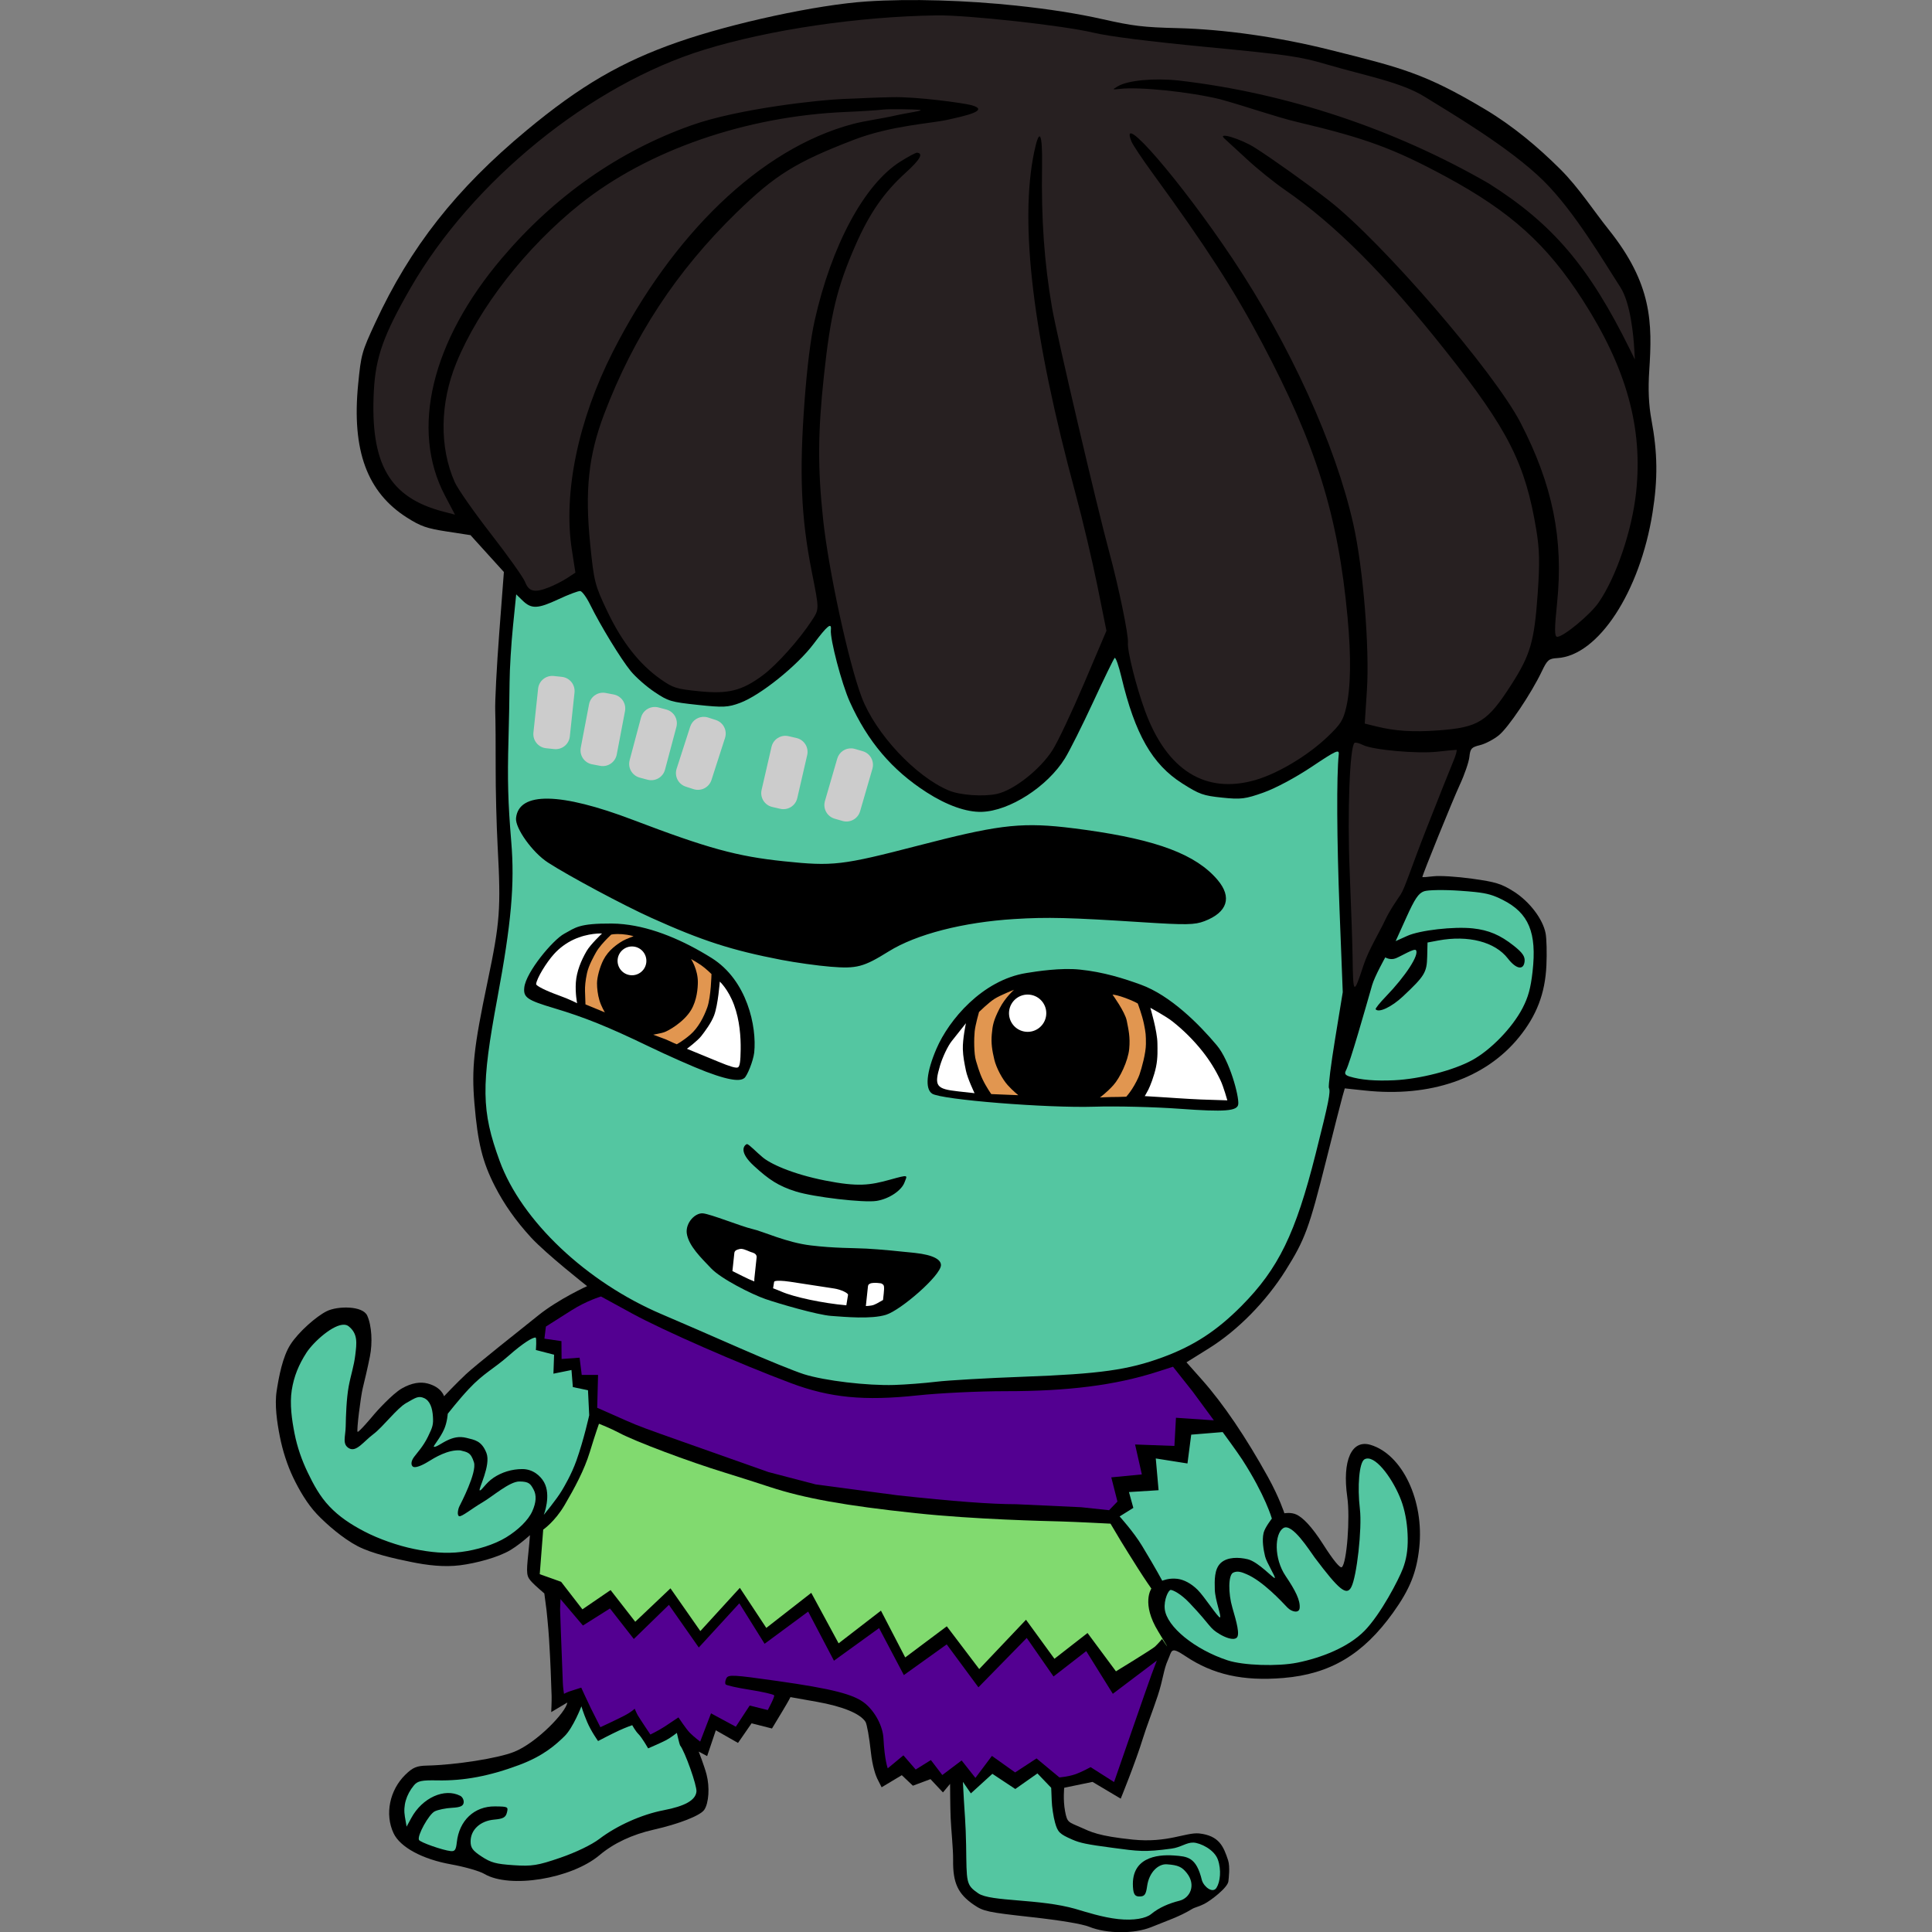 <?xml version="1.0" encoding="UTF-8"?>
<svg width="389.72mm" height="389.72mm" version="1.1" viewBox="0 0 1104.7 1104.7" xml:space="preserve" xmlns="http://www.w3.org/2000/svg"><rect x="0" y="0" width="1104.7" height="1104.7" fill="#808080" stroke="none"/><g transform="matrix(3.088 0 0 3.088 -69.3 -360.13)"><path d="m210.82 117.68c-9.512-1.005-19.709-1.335-27.919-.787-9.143.611-24.752 3.973-34.956 7.529-10.436 3.639-18.084 8.1-27.977 16.32-13.099 10.883-21.537 21.615-28.048 35.664-2.495 5.383-2.616 5.816-3.163 11.383-1.203 12.233 1.653 20.005 9.079 24.699 2.521 1.595 3.635 1.981 7.348 2.552l4.376.673 3.092 3.413 3.091 3.412-.857 11.265c-.471 6.196-.808 12.696-.747 14.444.06 1.749.097 6.468.083 10.488-.015 4.019.151 10.616.368 14.659.62 11.54.436 14.009-1.864 24.975-2.573 12.267-2.983 16.059-2.436 22.572.613 7.301 1.481 10.816 3.783 15.325 1.683 3.295 3.845 6.383 6.687 9.483 2.792 3.047 10.396 9.021 10.396 9.021s-5.239 2.377-8.976 5.364c-3.739 2.987-11.715 9.315-13.428 10.915-1.715 1.599-4.088 4.109-4.088 4.109s-.435-1.676-3.041-2.359c-1.337-.351-2.924-.128-4.729.887-1.807 1.015-4.884 4.459-5.176 4.82-.292.363-2.816 3.351-3.059 3.243-.243-.107.577-6.541.949-8.089.373-1.548.837-3.413 1.333-5.897s.343-5.676-.504-7.539c-.848-1.863-5.492-1.791-7.459-.833-1.968.957-5.267 3.879-6.745 6.171-1.477 2.293-2.152 5.976-2.561 8.589-.409 2.612.068 5.845.583 8.452.515 2.608 1.369 5.303 2.477 7.611 1.107 2.309 2.593 4.876 4.403 6.784 1.809 1.908 4.852 4.528 7.516 5.913 2.665 1.388 6.848 2.311 9.912 2.933 3.065.624 6.112.984 9.064.612 2.953-.372 7.108-1.459 9.395-2.856 1.083-.661 2.387-1.665 3.549-2.723-.052.765-.156 1.948-.3 3.343-.404 3.891-.355 4.277.684 5.383.616.655 2.276 2.068 2.276 2.068l.405 3.091s.34 3.191.472 5.355c.291 4.752.357 7.308.473 10.575.027.769-.072 2.952-.072 2.952l2.972-1.771c-.185 1.74-5.657 7.457-9.856 9.135-2.971 1.188-10.803 2.42-16.147 2.54-1.884.043-2.612.351-3.968 1.675-2.941 2.876-3.845 7.343-2.196 10.845 1.22 2.591 5.333 4.817 10.659 5.769 2.499.447 5.265 1.24 6.148 1.764v-.001c4.685 2.78 16.112.923 21.327-3.468 2.637-2.221 6.047-3.823 10.056-4.727 4.667-1.052 8.615-2.603 9.34-3.667.849-1.247 1.039-4.219.421-6.567-.415-1.573-1.449-4.22-1.449-4.22l1.563.835 1.607-4.776 4.112 2.339 2.509-3.631 3.78.96s.665-1.103 1.951-3.235c1.284-2.132 1.467-2.575 1.467-2.575l4.868.863c4.813.855 8.027 2.173 9.025 3.707.264.407.716 2.937 1.001 5.623.287 2.685.925 4.371 1.164 4.868.239.499.825 1.633.825 1.633l3.735-2.24 2.056 1.948 3.257-1.215 2.309 2.46 1.32-1.581s.02 4.359.103 6.28c.099 2.293.484 5.784.457 7.792-.057 4.273.888 6.311 3.868 8.337 1.763 1.199 2.552 1.365 10.576 2.252 5.472.605 9.445 1.271 10.773 1.804 3.249 1.308 8.335 1.336 11.495.049 3.159-1.287 5.124-1.9 7.443-3.293.676-.42 1.124-.387 2.317-.981 1.193-.596 4.373-3.02 4.499-4.197.055-.515.339-2.708-.053-3.896-.856-2.615-1.68-4.552-5.347-4.973-2.501-.232-5.869 1.796-12.295 1.141-6.427-.656-7.828-1.453-9.576-2.232-2.363-1.049-2.567-.868-2.968-3.015-.401-2.147-.16-4.352-.16-4.352l5.245-1.085 5.219 3.103s2.748-6.723 4.139-11.267c.619-2.021 1.795-5.007 2.711-7.773 1.017-3.079 1.079-4.851 1.875-6.596.796-1.744.419-2.657 3.232-.769 5.132 3.443 10.671 4.681 18.151 4.061 8.679-.72 14.769-4.347 20.328-12.103 3.099-4.324 4.355-7.443 4.844-12.029.927-8.695-3.132-17.265-9.012-19.031-3.521-1.057-5.284 2.892-4.316 9.671.553 3.872-.097 12.233-1.008 12.969-.321.26-1.572-1.261-3.415-4.151-2.319-3.639-3.891-5.044-4.933-5.559-1.043-.513-2.289-.263-2.289-.263s-.905-2.849-3.056-6.737c-4.057-7.335-8.267-13.545-12.148-17.92l-2.927-3.297 4.151-2.588c5.339-3.329 10.593-8.672 14.221-14.459 3.58-5.711 4.339-7.773 7.509-20.413 1.405-5.605 2.753-10.884 2.993-11.729l.437-1.537 3.744.4c12.111 1.292 22.304-2.232 28.505-9.855 3.276-4.028 4.844-8.121 5.084-13.28.108-2.315.04-5.008-.149-5.983-.517-2.664-3.004-5.912-5.937-7.757-2.257-1.419-3.303-1.74-7.656-2.348-2.773-.388-5.987-.591-7.14-.452-1.155.139-2.093.203-2.087.143.057-.532 5.672-14.367 6.917-17.044.881-1.896 1.688-4.233 1.791-5.195.167-1.563.372-1.791 1.961-2.181.977-.24 2.545-1.059 3.484-1.82 1.769-1.433 6.017-7.748 7.969-11.848 1.007-2.113 1.295-2.36 2.851-2.451 7.583-.439 15.312-12.227 17.649-26.917.999-6.276.941-11.073-.205-17.236-.503-2.7-.632-5.609-.404-9.059.585-8.865.568-16.044-7.532-26.16-2.688-3.355-5.527-7.748-8.88-11.093-4.219-4.211-8.864-8.089-13.981-11.145-11.204-6.691-15.552-7.717-28.839-11.04-9.376-2.345-19.552-3.791-28.161-4-6.248-.153-8.212-.387-13.805-1.649-4.637-1.047-10.099-1.893-15.805-2.496z"/><path d="m214.54 445-4.099 2.884-4.247-2.812-3.98 3.623-1.477-2.139s.107 1.888.183 3.387.355 4.543.413 8.363c.108 6.921-.065 7.313 2.255 8.901 2.321 1.588 11.335.943 18.087 2.907 1.839.541 4.911 1.541 7.816 1.855 2.907.315 5.143-.133 6.109-.929 1.449-1.196 3.264-1.971 5.237-2.467 1.975-.497 3.139-2.925 1.336-5.159-.863-1.069-1.529-1.444-3.675-1.588-1.544-.104-3.279 1.425-3.648 4.039-.216 1.54-.456 1.887-1.329 1.919-.801.031-1.109-.279-1.247-1.248-.7-6.012 4.444-6.553 7.472-6.347 2.601.185 4.199.269 5.252 4.605.385 1.229 2.001 2.483 2.696 1.384.695-1.097.927-3.303.263-5.201-.664-1.9-3.283-3.121-4.54-3.171-1.256-.049-2.335.887-4.041 1.117-5.079.685-6.111.489-10.953-.152-4.844-.641-6.003-.899-7.443-1.527-2.328-1.016-2.683-1.365-3.177-3.121-.305-1.087-.585-2.949-.621-4.139-.035-1.189-.097-2.324-.097-2.324zm-84.44-12.429s-1.523 3.964-3.124 5.531-3.873 3.632-8.303 5.296c-5.545 2.084-10.305 2.988-15.213 2.891-2.952-.059-3.704.1-4.38.927-1.428 1.743-2.015 3.768-1.671 5.767l.32 1.871.876-1.612c2.025-3.732 6.136-5.592 9.056-4.099.403.205.689.765.639 1.244-.069.649-.619.897-2.176.98-1.145.061-2.577.356-3.183.655-1.097.541-3.292 4.517-2.92 5.291.213.445 4.371 1.908 5.881 2.069.755.08.976-.236 1.121-1.601.433-4.065 3.244-6.717 7.075-6.677 2.395.025 2.481.069 2.208 1.144-.227.895-.7 1.157-2.359 1.304-2.563.225-4.347 1.863-4.365 4.004-.011 1.211.368 1.736 2.037 2.829 1.736 1.139 2.641 1.385 5.92 1.607 3.397.229 4.46.06 8.677-1.388 2.849-.979 5.777-2.391 7.193-3.468 3.259-2.481 7.875-4.545 11.889-5.315 4-.767 5.933-1.86 6.103-3.455.116-1.089-2.127-7.415-3.04-8.576-.089-.112-.588-2.292-.588-2.292s-1.121.879-1.961 1.328-3.357 1.533-3.357 1.533-1.152-2.025-1.796-2.652c-.525-.512-1.152-1.64-1.152-1.64s-1.061.355-2.424.979c-1.364.624-3.897 1.956-3.897 1.956s-1.283-1.781-2.016-3.511c-.733-1.729-1.071-2.919-1.071-2.919m145.76-45.876c-.299-.035-.568.016-.797.168-.932.62-1.312 4.953-.809 9.217.417 3.544-.581 12.516-1.608 14.437-.872 1.633-2.248.517-6.753-5.472-.996-1.353-4.201-6.496-5.82-5.476-1.62 1.02-1.779 5.617.427 8.876 1.808 2.675 2.729 4.5 2.596 5.924-.097 1.035-1.48.74-2.273-.092-1.052-1.104-4.575-4.921-7.583-6.18-.763-.319-1.62-.695-2.468-.268-.903.453-.912 3.823-.139 6.46.772 2.637 1.448 5.045.792 5.593-.655.548-2.167-.096-3.12-.66-2.019-1.192-1.455-1.419-5.601-5.787-1.64-1.727-3.023-2.369-3.459-2.416-.435-.047-1.319 1.832-1.129 3.54.36 3.267 5.54 7.493 11.644 9.5 2.893.952 9.267 1.163 12.907.428h.001c4.463-.9 9.437-2.847 12.425-5.885 3.001-3.052 6.353-9.497 7.136-11.585.58-1.551.915-3.241.877-5.595-.035-2.209-.361-4.408-.995-6.357-1.129-3.477-4.159-8.133-6.251-8.371zm-27.019-4.903-5.824.477-.695 5.337-5.868-.929.52 5.879-5.485.344.811 2.929-2.541 1.585s2.595 2.86 4.152 5.439c2.673 4.423 3.743 6.465 3.743 6.465s1.237-.553 2.811-.351c1.173.152 2.5.815 3.732 2.031 1.261 1.253 3.839 5.253 4.151 5.111.313-.144-.915-3.227-.964-5.16-.041-1.64-.127-3.789 1.113-4.928 1.232-1.131 3.343-1.073 4.968-.685 1.98.472 4.8 3.624 5.021 3.475.221-.149-1.519-2.847-1.796-4.016-.277-1.171-.601-2.923-.272-4.332.233-.993 1.532-2.653 1.532-2.653s-1.196-4.277-5.489-10.924c-.909-1.403-3.619-5.093-3.619-5.093m-162.62-19.879c-2.061-.14-5.7 3.149-7.028 5.171-1.435 2.225-2.328 4.392-2.727 6.943-.399 2.551.011 5.456.515 8.015.505 2.56 1.349 4.953 2.436 7.22 1.088 2.267 2.247 4.42 4.021 6.291 1.775 1.871 3.885 3.296 6.505 4.659 2.62 1.364 6.153 2.609 9.169 3.223 3.016.613 5.837.916 8.729.552s6.1-1.343 8.315-2.696c2.215-1.352 4.092-3.169 4.839-4.82.748-1.649.817-2.992.255-4.031-.561-1.037-.832-1.5-2.647-1.5s-4.971 2.793-6.827 3.869c-1.855 1.075-3.869 2.732-4.316 2.557-.447-.173-.183-1.367.048-1.827.231-.46 3.273-6.268 2.697-8.139-.575-1.872-1.212-1.881-2.532-2.219-2.251-.172-4.697 1.312-5.931 2.081-1.235.771-2.413 1.204-2.816.944-.403-.261-.424-.98.181-1.8.604-.82 1.687-1.933 2.584-3.771.897-1.837 1.012-2.259.912-3.769-.1-1.509-.528-2.863-1.616-3.36-1.087-.496-1.605-.061-3.325.905-1.721.967-4.283 4.413-6.093 5.772-1.809 1.359-3.133 3.364-4.477 2.62-1.345-.744-.667-2.179-.636-4.085.031-1.905.143-5.175.553-7.384.411-2.209.967-3.699 1.225-5.856.257-2.156.509-3.888-1.239-5.28-.219-.175-.481-.264-.776-.285zm35.387 2.379c-.515-.055-2.215.928-4.999 3.379s-4.587 3.181-7.365 6.143c-1.783 1.899-3.893 4.585-3.893 4.585s-.091 1.509-.648 2.813c-.7 1.636-2.107 3.213-1.927 3.292.375.165 1.471-.708 2.509-1.187 1.039-.479 2.12-.813 3.58-.441s2.757.512 3.647 2.78c.891 2.268-1.564 6.779-1.241 6.923.324.144 1.053-1.324 2.557-2.333s3.371-1.604 5.328-1.604 3.357 1.244 4.023 2.428c1.371 2.441-.045 6.047-.045 6.047s2.317-2.779 3.352-4.509c.409-.685 1.772-2.967 2.684-5.531 1.389-3.904 2.372-8.399 2.372-8.399l-.225-4.632-2.803-.583-.253-3.161-3.344.677.124-3.511-3.373-.873s.18-2.277-.059-2.303zm30.981-23.001c1.425.116 7.096 2.42 9.172 2.897 2.076.477 6.295 2.499 10.808 3.04 4.515.543 7.76.457 10.331.593 2.571.137 6.607.54 8.956.795 3.517.381 4.839 1.283 4.82 2.272-.035 1.925-7.433 8.329-10.175 9.185-2.74.857-7.627.387-10.148.208-2.523-.179-9.704-2.268-12.176-3.124-2.472-.855-8.199-3.716-10.072-5.697-1.804-1.908-4.18-4.152-4.501-6.503-.213-1.945 1.56-3.781 2.985-3.667zm8.191-12.825c.4.073 1.8 1.557 2.777 2.355 1.356 1.229 5.507 3.171 11.656 4.388 6.151 1.219 8.344.863 11.997-.144 3.653-1.007 3.236-.879 2.699.541-.539 1.421-2.777 2.999-5.152 3.38-2.376.381-11.653-.712-14.923-1.735-3.269-1.024-5.037-2.215-7.821-4.777-2.785-2.563-1.845-3.743-1.3-4.004.017-.007.039-.008.065-.004zm-22.799-40.704c5.407.579 11.048 3.011 16.213 6.236 6.612 4.128 8.404 12.74 7.903 17.525-.193 1.596-1.305 4.335-1.841 4.728-.537.395-1.756.832-7.063-1.18-2.319-.88-7.136-3.008-10.705-4.732-7.419-3.58-11.843-5.365-17.424-7.031-5.011-1.493-5.737-1.996-5.541-3.832.303-2.836 5.275-8.813 7.399-9.96 2.123-1.147 2.673-1.917 8.759-1.887.761.004 1.528.049 2.301.132zm84.349 8.385c4.477.449 8.257 1.676 11.32 2.784 5.543 2.005 10.889 7.412 14.113 11.257 2.389 2.851 4.124 9.401 3.965 10.881-.137 1.289-2.452 1.473-10.813.861-4.655-.341-11.763-.516-15.797-.389-8.839.277-28.403-1.293-30.08-2.416-1.352-.904-1.052-3.995.808-8.323 2.293-5.336 8.473-12.681 16.613-14.008 2.019-.328 6.389-.999 9.871-.648zm73.263-14.357c-.784-.084-1.711-.159-2.853-.237-2.927-.201-5.905-.155-6.619.104-1.029.375-1.703 1.373-3.273 4.851l-1.979 4.377 2.155-.972c2.32-1.047 8.621-1.767 12.14-1.388 2.939.317 5.069 1.223 7.592 3.227 1.609 1.28 2.088 1.976 1.989 2.9-.18 1.683-1.561 1.437-3.097-.551-2.385-3.088-7.341-4.368-12.893-3.331l-1.984.371-.06 2.617c-.069 2.929-.467 3.58-4.488 7.357-2.092 1.964-4.487 3.096-5.057 2.389-.099-.121.76-1.192 1.905-2.379 3.651-3.779 6.219-7.744 5.552-8.569-.309-.384-2.663 1.069-3.707 1.497-1.045.428-1.968-.16-1.968-.16s-1.964 3.504-2.433 5.135c-1.287 4.477-4.105 14.428-4.857 15.823-.304.567-.123.859.684 1.104 2.084.632 4.765.855 8.277.689 4.725-.224 10.9-1.812 14.377-3.7 3.451-1.872 7.459-6 9.359-9.639 1.057-2.027 1.517-3.696 1.865-6.781.815-7.213-.7-10.853-5.527-13.281-1.696-.852-2.751-1.199-5.1-1.453zm-76.029-11.995c1.223.135 2.527.303 3.953.501 13.233 1.844 20.393 4.559 24.368 9.24 2.739 3.223 1.855 6.015-2.419 7.651-1.817.695-3.384.721-11.564.195-13.471-.868-17.487-.968-23.608-.591-9.511.585-18.191 2.82-23.291 5.995-4.671 2.907-5.916 3.233-10.781 2.837-2.391-.193-6.497-.768-9.123-1.275-9.211-1.779-14.64-3.533-24.028-7.765-5.176-2.333-15.331-7.765-19.183-10.263-2.853-1.851-6.091-6.373-5.892-8.232.523-4.899 8.189-4.776 21.649.347 13.861 5.276 19.252 6.755 27.937 7.663 9.111.953 10.728.764 24.933-2.915 13.997-3.624 18.496-4.332 27.047-3.388zm-89.679-43.736c-.347-.037-2.16.645-4.031 1.519-3.859 1.8-5.012 1.839-6.664.228l-1.163-1.133-.6 5.941c-.329 3.268-.611 7.913-.625 10.324-.015 2.411-.107 7.227-.205 10.7-.207 7.332-.088 11.647.513 18.819.659 7.851.015 15.104-2.568 28.967-3.037 16.299-2.973 20.875.417 30.157 4.055 11.096 16.068 22.456 30.032 28.397 3.077 1.309 9.571 4.128 14.431 6.264 4.86 2.135 10.22 4.315 11.911 4.844 3.853 1.205 11.687 2.135 16.699 1.981 2.104-.065 5.603-.333 7.775-.597s9.455-.681 16.181-.929c14.091-.517 19.348-1.252 25.727-3.595 5.768-2.119 10.037-4.899 14.612-9.513 6.847-6.907 10.008-13.392 13.733-28.177 2.427-9.631 2.797-11.472 2.452-12.192-.139-.288.381-4.397 1.156-9.129l1.407-8.604-.592-15.171c-.511-13.097-.572-24.891-.149-28.847.107-1.008-.469-.744-4.995 2.28-2.992 1.999-6.695 3.981-8.916 4.772-3.388 1.208-4.221 1.309-7.68.948-3.524-.368-4.199-.609-7.371-2.62-5.564-3.528-8.752-9.096-11.279-19.699-.507-2.127-1.073-3.721-1.259-3.545-.185.176-1.983 3.872-3.996 8.215-2.013 4.341-4.356 9.016-5.207 10.387-3.251 5.239-10.26 9.743-15.4 9.896-2.82.085-6.435-1.192-10.189-3.6-6.433-4.125-10.959-9.46-14.26-16.808-1.497-3.332-3.667-11.599-3.487-13.288.156-1.465-.652-.809-3.2 2.595-3.021 4.033-9.845 9.513-13.596 10.916-2.245.84-3.141.883-7.835.38-5.007-.536-5.452-.668-8.029-2.391-1.501-1.003-3.487-2.748-4.409-3.879-1.827-2.239-5.603-8.423-7.512-12.303-.66-1.343-1.484-2.472-1.829-2.509z" style="fill:#54c6a1"/><path d="m159.34 413.5-7.507 8.183-5.533-7.899-6.496 6.323-4.416-5.652-5.009 3.157-4.156-4.895-.072 1.905.136 3.943s.352 8.937.373 9.697c.02.76.213 1.999.213 1.999s.676-.355 1.223-.516c.547-.163 1.972-.633 1.972-.633s1.131 2.499 1.785 3.828c.505 1.031 1.76 3.499 1.76 3.499s3.011-1.393 4.403-2.117 1.947-1.304 1.947-1.304.391.917.592 1.252c.537.891 2.317 3.529 2.317 3.529s1.585-.781 2.613-1.455c1.029-.672 2.58-1.719 2.58-1.719s1.389 2.109 2.107 2.845c.716.736 1.919 1.639 1.919 1.639l2.008-5.236 4.591 2.477 2.567-3.919 3.351.832s1.357-2.521 1.179-2.725c-.18-.205-2.211-.667-4.513-1.028-2.304-.36-4.312-.809-4.464-.996-.151-.187-.092-.692.128-1.124.367-.716 1.201-.673 9.389.487 10.291 1.456 14.307 2.489 16.348 4.205 1.865 1.569 3.236 4.201 3.353 6.439.212 4.059.795 5.537.795 5.537l2.899-2.408 2.275 2.627 2.811-1.752 2.116 2.771 3.579-2.7 2.553 3.232 3.056-4.073 4.299 3.06 3.963-2.593 4.227 3.512s1.581-.112 2.887-.56c1.304-.448 2.897-1.34 2.897-1.34l4.345 2.763s6.376-18.416 6.924-19.875c.549-1.457.996-2.629.996-2.629l-8.151 6.163-4.924-7.907-6.055 4.699-4.961-7.135-8.947 9.141-5.873-7.949-7.935 5.683-4.588-8.697-8.356 6.037-4.773-9.095-8.068 5.961zm-25.612-56.813s-2.619.763-5.453 2.556c-2.833 1.792-4.751 3.012-4.751 3.012l-.276 2.24 3.156.46.024 3.304 3.332-.24.399 3.189h3.021l-.157 6.087s2.916 1.285 5.304 2.347c2.388 1.063 3.997 1.633 10.652 3.987l15.733 5.565 8.772 2.292 15.136 2.013c10.307 1.121 17.365 1.652 21.999 1.653l12.003.555 5.18.552 1.552-1.601-1.14-4.479 5.657-.545-1.252-5.543 7.283.269.288-5.217 7.015.477-3.928-5.337-3.636-4.589-3.011.965c-7.676 2.46-16.429 3.573-28.009 3.563-4.909-.004-12.255.349-16.321.784-9.832 1.051-16.173.435-23.395-2.272-9.725-3.647-23.684-9.765-29.376-12.876z" style="fill:#530091"/><path d="m133.35 380.25s2.221.872 3.783 1.711c2.919 1.565 12.839 5.296 19.532 7.345 2.076.636 5.829 1.833 8.341 2.659 6.349 2.088 13.983 3.459 26.923 4.837 11.083 1.18 24.067 1.461 26.812 1.535 2.745.072 9.329.416 9.329.416s1.257 2.133 1.9 3.191c.643 1.057 2.06 3.329 3.151 5.051 1.352 2.133 2.515 3.783 2.515 3.783s-1.927 2.723 1.277 7.948c3.204 5.227.709 1.38.709 1.38s-.763.899-1.297 1.397c-.535.499-7.248 4.592-7.248 4.592l-5.264-7.096-6.128 4.773-5.264-7.228-8.661 9.133-6.005-7.919-7.7 5.765-4.492-8.664-7.841 6.053-5.063-9.349-8.325 6.493-4.896-7.42-7.317 8.004-5.531-7.911-6.523 6.187-4.567-5.867-5.217 3.568-3.941-5.096-3.96-1.413.643-8.256s2.159-1.463 3.981-4.576c1.821-3.113 3.625-6.431 4.656-9.816 1.031-3.384 1.689-5.211 1.689-5.211z" style="fill:#81da6f"/><path d="m167.72 353.83c-.996-.093-1.9-.081-1.939.153l-.193 1.183c.575.219 1.112.429 1.563.625 2.301 1.005 7.647 2.151 12.003 2.528l.316-1.935c.052-.312-1.271-.977-2.567-1.176l-8.185-1.255c-.324-.049-.665-.092-.997-.124zm17.16.347c-.509-.031-1.059-.001-1.297.105-.425.191-.409.367-.451.761l-.364 3.416c.424-.013.696-.051 1.015-.1.707-.111 1.261-.532 2.164-1.02.093-.813.191-1.704.196-2.032.012-.628-.057-.807-.473-1.016-.105-.052-.111-.031-.307-.063-.148-.023-.313-.041-.483-.052zm-25.209-6.311c-.097 0-.189.008-.279.029-.585.143-.929.301-.976.748l-.356 3.337c1.141.54 2.744 1.429 4.053 1.921.008-.144-.012-.329.011-.531l.417-3.915c.047-.445-.257-.747-.768-.909-.587-.136-1.427-.668-2.103-.681zm41.629-41.781-2.645 3.333c-.721.911-1.679 2.94-2.144 4.497-1.141 3.823-.763 4.34 3.4 4.799l2.987.329s-1.295-2.696-1.596-4.161c-.303-1.465-.532-2.611-.575-3.969-.06-1.891.573-4.829.573-4.829zm-45.579-7.707s-.307 4.279-1.053 6.259c-.531 1.407-1.692 2.948-2.379 3.832-.685.884-2.651 2.352-2.651 2.352s3.431 1.403 5.869 2.415c2.069.859 3.295 1.241 3.609 1.009.315-.231.443-1.071.472-3.307.029-2.236-.159-5.363-1.233-8.257-1.075-2.895-2.635-4.303-2.635-4.303zm79.723 4.856s1.299 4.339 1.312 6.588c.005 1.059.101 2.617-.257 4.347-.359 1.728-1.093 3.576-1.429 4.231-.336.653-.664 1.184-.664 1.184l2.601.16c1.653.101 5.167.355 7.815.468l4.881.159s-.7-2.513-1.256-3.687c-.904-1.911-2.031-3.731-3.347-5.387-1.627-2.048-3.504-3.923-5.559-5.543-1.259-.992-4.097-2.52-4.097-2.52zm-22.352-2.432c-1.895-.203-3.596 1.171-3.799 3.065-.203 1.896 1.171 3.597 3.067 3.799 1.896.203 3.596-1.171 3.797-3.067.203-1.895-1.171-3.595-3.065-3.797m-73.348-8.913c-1.464-.156-2.779.905-2.935 2.369-.155 1.464.905 2.777 2.369 2.935 1.464.156 2.779-.904 2.935-2.369.156-1.464-.904-2.779-2.369-2.935m-5.825-2.417s-2.572-.14-5.309 1.147c-1.347.632-2.587 1.555-3.584 2.659-1.448 1.6-3.203 4.499-3.315 5.56-.033.311 1.787 1.229 4.047 2.041 2.285.821 3.545 1.509 3.545 1.509s-.375-1.847-.232-3.872c.144-2.027.964-4.017 1.985-5.779.725-1.253 2.863-3.265 2.863-3.265z" style="fill:#fff"/><path d="m150.4 294.2s1.268 1.927 1.26 4.284c-.004 1.044-.152 3.343-1.267 5.185-1.351 2.233-4.257 3.88-5.032 4.108-.775.229-1.967.435-1.967.435l2.365.883c1.255.599 1.997.889 1.997.889s1.148-.599 2.537-1.808c1.391-1.209 2.457-3.167 3.115-5.024.691-1.953.775-6.168.775-6.168s-1.031-1.025-1.901-1.624c-.869-.597-1.883-1.16-1.883-1.16zm59.809 5.699s-2.523.972-3.653 1.696c-1.044.669-2.831 2.409-2.831 2.409s-.677 2.344-.809 3.6c-.133 1.257-.156 4.139.245 5.445.189.615.599 2.116 1.22 3.425.701 1.476 1.611 2.736 1.611 2.736l5.003.204s-1.033-.828-1.969-1.871c-.936-1.044-2.095-3.119-2.483-4.767s-.604-2.977-.456-4.637c.149-1.66.296-2.549 1.451-4.799 1.044-2.036 2.672-3.443 2.672-3.443zm18.369.904c-.092-.009-.135-.011-.135-.011s2.317 3.192 2.633 4.824.668 3.009.457 5.229c-.212 2.221-1.716 5.359-2.932 6.713-1.215 1.353-2.493 2.28-2.493 2.28s1.416-.092 3.461-.1c.636-.011 1.419-.045 1.419-.045s.536-.589 1.077-1.427c.567-.877 1.145-2.017 1.36-2.635.417-1.207 1.195-4.005 1.2-5.68.005-1.676-.023-2.049-.36-3.716-.339-1.667-1.147-3.792-1.147-3.792s-.568-.388-2.275-1.019c-1.28-.473-1.991-.592-2.267-.623zm-90.936-11.2c-1.347-.101-2.033.079-2.033.079s-.268.247-.648.631c-.656.663-1.645 1.735-2.153 2.647-.336.603-1.368 2.405-1.677 3.86-.311 1.455-.381 2.457-.367 3.272.007.304.085 2.505.085 2.505l3.595 1.481s-.644-1.028-1.007-2.225c-.315-1.037-.453-2.275-.448-3.176.007-1.103.504-2.979 1.177-4.304.445-.873 1.092-1.66 1.837-2.297.456-.391 1.159-.913 1.801-1.269.617-.343 1.951-.824 1.951-.824s-.765-.276-2.113-.379z" style="fill:#e19650"/><path d="m180.21 255.2c-1.225-.1-2.385.668-2.741 1.896l-2.277 7.849c-.408 1.403.395 2.861 1.799 3.269l1.443.417c1.404.408 2.863-.395 3.269-1.799l2.276-7.849c.408-1.404-.395-2.861-1.799-3.268l-1.441-.419c-.176-.051-.353-.083-.528-.097m-12.016-2.308c-1.329-.168-2.589.691-2.896 2.027l-1.835 7.964c-.328 1.425.553 2.835 1.979 3.163l1.463.339c1.424.328 2.836-.555 3.164-1.979l1.835-7.965c.328-1.424-.555-2.835-1.979-3.163l-1.463-.337c-.089-.021-.179-.036-.268-.048zm-15.16-3.519c-1.221-.136-2.404.596-2.796 1.813l-2.508 7.779c-.449 1.391.309 2.872 1.7 3.32l1.431.461c1.391.449 2.872-.311 3.321-1.701l2.507-7.779c.449-1.392-.311-2.872-1.701-3.321l-1.429-.46c-.173-.056-.349-.093-.524-.112m-9.203-1.84c-1.227-.073-2.371.72-2.7 1.956l-2.103 7.897c-.376 1.413.459 2.853 1.871 3.229l1.451.385c1.413.376 2.853-.457 3.229-1.871l2.103-7.897c.376-1.413-.457-2.852-1.871-3.229l-1.451-.385c-.177-.047-.353-.076-.529-.085m-9.505-2.635v.001c-1.336-.117-2.561.788-2.817 2.135l-1.531 8.028c-.273 1.436.661 2.812 2.097 3.085l1.476.281c1.436.275 2.812-.661 3.087-2.097l1.529-8.029c.273-1.436-.661-2.811-2.097-3.085l-1.476-.28c-.091-.017-.18-.031-.268-.039zm-9.344-3.103c-1.453-.155-2.749.891-2.904 2.345l-.867 8.127c-.155 1.453.891 2.748 2.344 2.903l1.492.159c1.455.156 2.749-.889 2.904-2.343l.867-8.127c.156-1.453-.891-2.749-2.344-2.904z" style="fill:#ccc"/><path d="m292.12 255.47c-.173-.009-1.759.143-3.521.339-3.749.415-11.992-.327-13.793-1.241-.688-.349-1.387-.524-1.553-.389-.887.716-1.348 12.917-.899 23.779.267 6.461.509 13.615.54 15.896.095 7.021.191 7.091 2.029 1.483.927-2.824 3.047-6.281 3.923-8.188.876-1.908 2.351-4 2.955-4.908.784-1.177 1.972-5.048 4.736-12.088 2.212-5.629 4.444-11.232 4.96-12.451.517-1.217.797-2.221.624-2.231m-99.495-118.52c-.795-.085-5.519-.175-6.605-.044-1.085.131-4.223.333-6.969.448-18.467.772-36.661 7.075-49.145 17.024-10.027 7.991-18.792 19.223-22.961 29.424-3.056 7.475-3.167 15.643-.3 22.101.551 1.241 3.571 5.561 6.712 9.599 3.14 4.037 5.979 8.032 6.308 8.877.704 1.812 1.765 2.051 4.427.999 1.039-.411 2.564-1.192 3.391-1.735l1.504-.988-.653-4.187c-1.645-10.529 1.16-24.083 7.601-36.739 10.98-21.571 27.193-37.573 44.432-42.149 2.247-.596 5.271-.977 7.727-1.539 2.456-.561 5.807-.956 4.533-1.092m17.773-16.408c-5.832-.644-11.676-1.112-14.491-1.071-14.572.217-30.972 2.639-43.065 6.357-20.997 6.456-42.984 24.301-54.403 44.153-4.987 8.671-6.441 12.751-6.775 18.991-.72 13.523 2.867 19.776 12.832 22.375l2.189.572-1.863-3.541c-6.432-12.22-2.496-28.584 10.576-43.979 9.723-11.449 21.605-19.805 35.105-24.588 8.824-3.127 24.053-4.724 28.133-4.865 4.081-.14 4.517-.231 9.045-.331s13.045 1.064 14.628 1.479c3.557.989-1.256 1.997-4.381 2.701-3.124.704-10.471 1.059-17.381 3.713-10.725 4.12-14.583 6.513-21.744 13.493-11.101 10.821-19.013 22.869-24.496 37.299-2.904 7.641-3.596 14.148-2.575 24.191.701 6.899.853 7.488 3.187 12.383 2.7 5.665 5.964 9.804 9.899 12.552 2.267 1.584 2.848 1.764 7.051 2.193 5.404.553 7.937-.08 11.82-2.959 2.551-1.892 6.761-6.593 9.04-10.092 1.432-2.199 1.431-1.98.025-9.069-2.001-10.088-2.344-18.319-1.323-31.819.477-6.3 1.121-11.411 1.848-14.667 3.119-13.961 9.201-25.261 15.861-29.461 1.483-.935 2.881-1.68 3.108-1.656 1.221.129.555 1.295-2.137 3.733-3.967 3.592-6.681 7.511-9.232 13.321-3.455 7.872-4.649 12.8-5.877 24.236-1.131 10.533-1.169 17.016-.159 26.544 1.001 9.44 4.708 26.552 7.141 32.979 2.556 6.747 9.947 14.671 16.121 17.283 2.089.884 6.475 1.192 8.965.629 3.151-.711 7.969-4.517 10.265-8.108.96-1.501 3.599-7.087 5.863-12.411l4.116-9.681-1.68-8.335c-.923-4.584-2.749-12.288-4.057-17.119-7.881-29.088-10.408-49.996-7.64-63.217.972-4.647 1.552-3.581 1.453 2.669-.156 9.823.409 17.824 1.849 26.173.893 5.177 8.316 36.888 10.597 45.277 1.731 6.36 3.597 15.403 3.456 16.735-.157 1.471 1.54 8.237 3.187 12.704 4.043 10.969 11.179 15.421 20.424 12.747 4.173-1.208 9.708-4.523 13.331-7.984 2.449-2.341 2.913-3.067 3.467-5.424.86-3.664.947-9.343.257-16.761-1.757-18.889-5.803-31.841-15.908-50.92-5.16-9.74-10.281-17.672-20.192-31.277-1.905-2.616-3.667-5.256-3.913-5.865-2.473-6.1 9.203 7.435 18.721 21.704 10.656 15.972 19.073 34.479 22.368 49.177 1.819 8.115 3.021 22.887 2.507 30.785l-.399 6.115 2.141.529c3.501.865 6.803 1.076 11.488.733 7.445-.547 9.093-1.579 13.512-8.465 3.539-5.519 4.26-8.003 4.88-16.803.405-5.753.352-8.219-.26-11.905-2.027-12.231-5.203-18.499-16.779-33.101-11.187-14.111-20.428-23.368-29.757-29.807-1.96-1.353-5.097-3.88-6.972-5.617-1.876-1.736-3.769-3.477-4.209-3.869-1.495-1.331 2.98.003 5.613 1.673 3.279 2.079 9.885 6.792 13.732 9.795 9.92 7.748 30.575 31.704 35.455 41.124 5.953 11.491 7.993 21.56 6.769 33.429-.488 4.732-.489 6.161-.003 6.213 1.064.116 6.14-4.069 7.712-6.359 3.256-4.741 6.165-13.311 6.928-20.403 1.283-11.931-1.783-22.977-9.869-35.56-6.648-10.348-13.355-16.395-25.388-22.895-9.555-5.161-14.884-7.123-27.363-10.068-4.191-.996-9.407-2.869-14.439-4.257-5.749-1.381-14.865-2.321-18.535-1.909-1.449.163-1.456.152-.361-.491 1.863-1.093 6.625-1.544 11.228-1.061 20.103 2.316 40.057 9.032 57.444 19.064 11.851 7.484 18.608 15.437 26.169 30.8l.885 1.8-.113-1.931c-.147-2.513-.684-8.551-2.596-11.495-3.023-4.656-8.44-13.948-14.172-19.628-6.38-6.32-17.896-13.011-21.988-15.567-4.395-2.747-10.872-3.877-18.225-6.032-4.98-1.459-6.891-1.736-22.093-3.204-11.143-1.076-18.135-1.963-21.157-2.68-2.772-.659-8.592-1.476-14.424-2.119" style="fill:#272021"/></g></svg>
